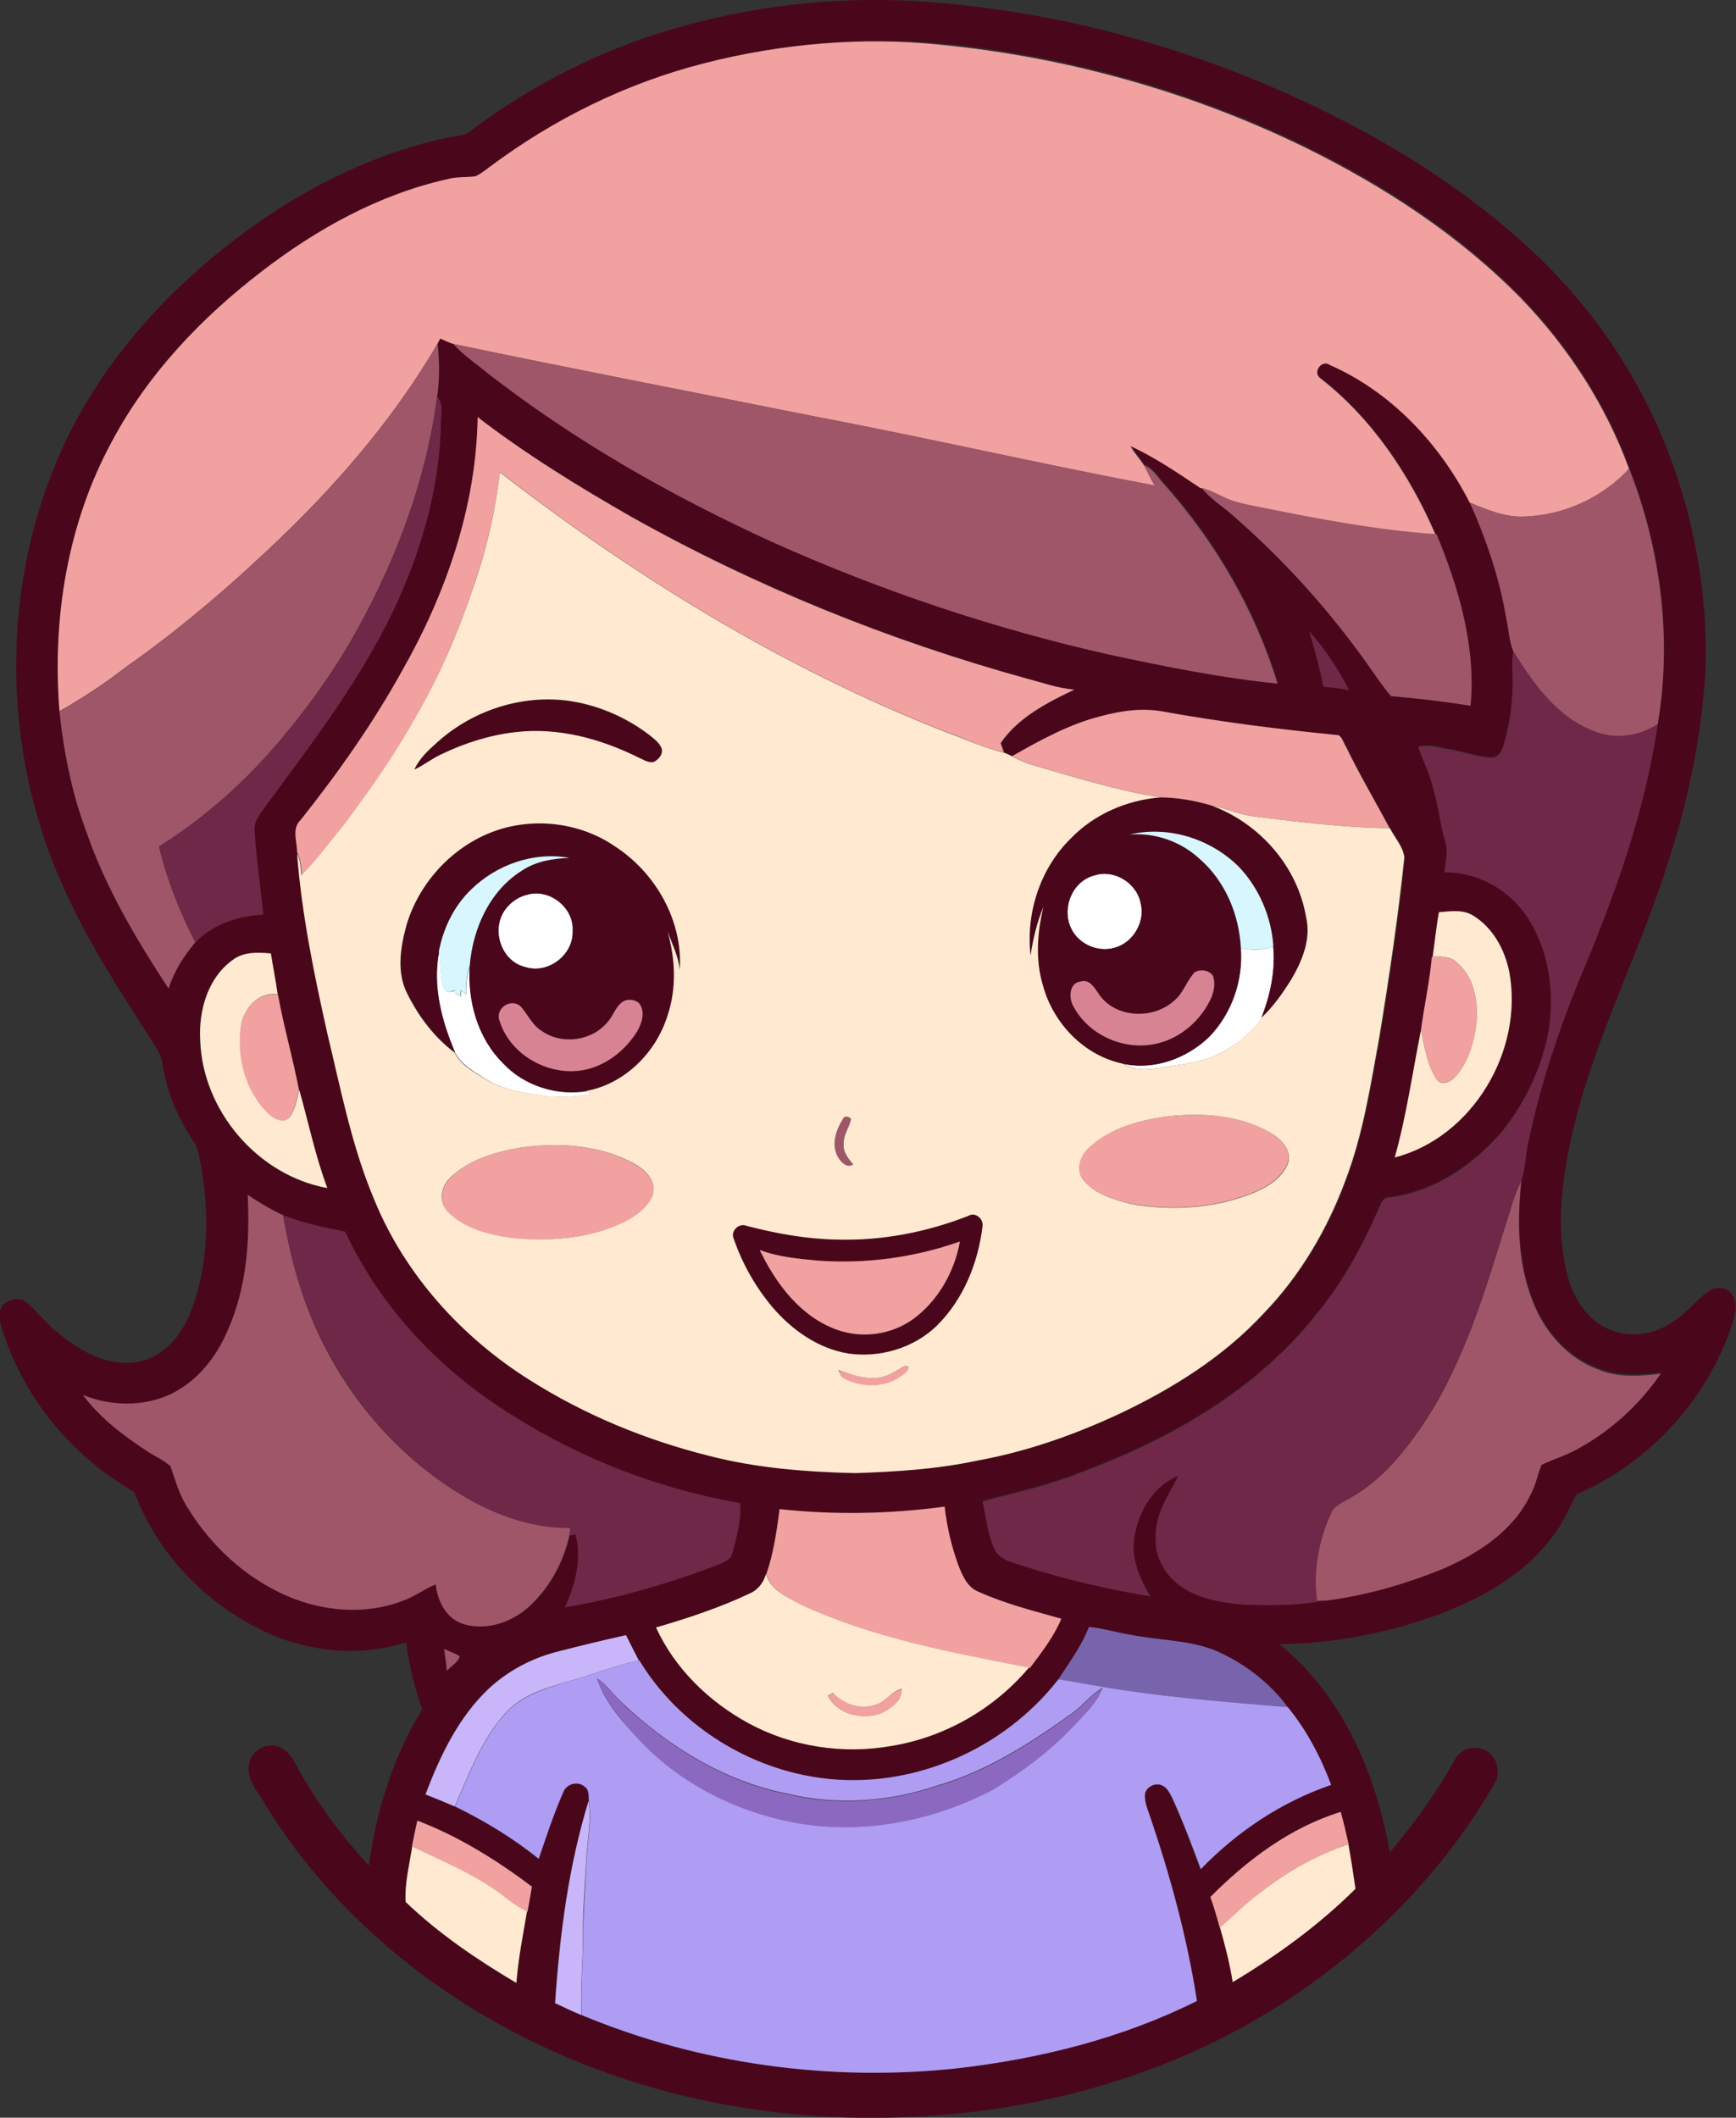 <?xml version="1.0" encoding="iso-8859-1"?>
<!-- Generator: Adobe Illustrator 19.2.0, SVG Export Plug-In . SVG Version: 6.00 Build 0)  -->
<svg version="1.1" id="Layer_1" xmlns="http://www.w3.org/2000/svg" xmlns:xlink="http://www.w3.org/1999/xlink" x="0px" y="0px"
	 viewBox="0 0 636.4 776.3" enable-background="new 0 0 636.4 776.3" xml:space="preserve">
<rect x="0" y="0" width="636.4" height="776.3" fill="#333333" stroke="none"/>
<path fill="#FEFEFE" d="M401.2,320.9c7.1-2.4,15.4,2.6,16.9,9.9c2,6.9-2.5,14.7-9.4,16.6c-6.2,1.9-13.5-1.3-16.1-7.2
	C389.1,332.9,393.1,323,401.2,320.9z"/>
<path fill="#FEFEFE" d="M193.2,328c8.2-2.5,17.3,4.8,16.7,13.3c0.4,8.7-9,15.9-17.4,13.2c-8.3-1.9-12.2-12.3-8.3-19.6
	C186.2,331.5,189.4,328.9,193.2,328z"/>
<path fill="#FEFEFE" d="M454.9,347.6c4,0.7,8.2,1,11.9-0.9c0.9,9.1-1.1,18-4.3,26.4c-4.1,6.3-10.3,10.8-17.1,13.9
	c-6.4,2.9-13.5,3.3-20.3,4.5c-4.6,0.7-9.4,1-13.5-1.6c11.4,2.6,23.6-1.9,31.8-9.9C451.6,371.5,455.8,359.4,454.9,347.6z"/>
<path fill="#FEFEFE" d="M166.8,385.8c-5-11.6-8.3-24.4-5.8-37c0.5,4.4,0.3,9.1,1.7,13.4c0.8,1.9,2.9,1.5,4.4,0.8
	c-1.4,1.2,1.1,1.6,1.7,2.4c0.1-0.6,0.3-1.8,0.3-2.4c0.6,0.5,1.2,1,1.8,1.5c-0.1-3.5,0.2-7.1,1.4-10.4c-0.9,12.9,2.8,26.5,12.2,35.8
	c7.7,8.2,19.7,12,30.8,10.1c0.4,0.2,1.2,0.6,1.7,0.8c-5.4,1.4-11.1,1.5-16.7,1.1c-7.7-1.2-15.7-2.1-22.4-6.4
	C173.7,392.7,169,390.3,166.8,385.8z"/>
<g>
	<g>
		<path fill="#4A071B" d="M246.1,10.8c29-8.6,59.4-12.1,89.6-10.4c43.1,2.7,85.7,12.9,125.6,29.4c36.1,15,70.7,34.8,99.5,61.4
			c25,23,44,52.4,54.4,84.8c7.3,22.5,10.9,46.3,10,70c-1.4,23.1-6,45.9-13,67.9c-11.2,36.6-30,70.7-37.3,108.5
			c-2.9,15-4.2,30.9-0.1,45.8c2.2,7.9,7.1,15.7,14.9,19c8,3.7,17.6,1.9,24.5-3.3c4.4-3,7.6-7.3,11.9-10.4c2.7-2.2,7.2-1.8,9,1.3
			c2.4,3.5,0.7,7.9-0.4,11.5c-9.2,27.2-30.4,50.2-56.8,61.5c-2.6,5-4.8,10.1-8.1,14.6c-10.3,14.4-26.3,23.4-42.5,29.5
			c-18.7,6.8-38.5,10.6-58.4,10.8c23.3,18.6,35.5,47.6,40.6,76.3c8.8-10.4,16.9-21.5,23.5-33.4c1.7-3.7,6-5.7,9.9-4.6
			c5.6,1.3,7.9,8.7,4.7,13.3c-23.7,40.8-60.4,73.5-102.6,94.3c-26.5,12.9-55.2,21.2-84.5,25.1c-32.6,4.2-66,3.6-98.3-2.9
			c-29.8-5.8-58.7-16.6-84.9-32c-32.6-19.2-61-45.9-80.7-78.3c-2.4-4.2-6.4-8.4-5.3-13.7c0.6-5,6.6-8.5,11.2-6.3
			c3.1,1.2,4.8,4.1,6.3,6.9c7.2,13.3,16.3,25.4,26.4,36.5c2.8-20.1,8.9-40,19.6-57.3c-2.8-8-4.9-16.2-5.9-24.6
			c-15.3,5.1-32.2,3.8-47.1-1.8c-23.7-9.6-43.7-29.1-52.6-53.3c-23-13.1-41-35-48.7-60.5c-0.5-2.1-1.1-4.3-0.3-6.4
			c1.4-3.8,7-5.1,9.9-2.3c3.9,3.4,7,7.7,11.1,10.8c8.1,6.8,18.4,12.7,29.3,10.7c9-1.5,15.5-9,18.9-17.1c7.4-18.1,7.5-38.4,3.8-57.4
			c-0.4-2.4-1.1-4.8-2.5-6.7c-5.5-8.3-9.6-17.8-11.1-27.7c-0.3-3.4-2.4-6.2-4.1-9c-11.9-18.5-24-37.1-32.8-57.3
			C0.4,273.9,0.1,213.9,23.1,163.8c14.1-30.7,37.3-56.6,64.1-76.8c22.3-16.9,47.9-30.1,75.3-36.2c3.5-1,7.6-0.6,10.4-3.1
			C194.9,31.2,219.8,18.5,246.1,10.8z M258.5,23.1c-28.5,7.3-55.4,20.5-79,38.1c-1.6,1.2-3.3,2.5-5.1,3.4c-3.5,0.6-7.1,0.1-10.5,1.1
			c-25,5.7-47.9,18.4-68.1,33.9c-22,16.9-41.6,37.5-54.7,62.1c-16.4,30.1-22,65.1-19.3,99c1.6,15.2,4.6,30.3,10,44.5
			c7.1,20.4,18.2,39.1,30,57.1c2-6.3,5.6-11.9,9.8-17c6.5-6.7,15.7-9.8,24.9-10.2c-1-10.3-2.6-20.5-3.2-30.8c-0.3-3.3,2-6,3.8-8.6
			c17.8-24.4,36.6-48.4,49-76.2c9-20.2,15.1-42.1,15.5-64.3c0-3.3,1.1-7-1.3-9.8c0.9-6.5,0.9-13.1,0.2-19.6c0.3-0.5,0.7-1.4,1-1.9
			c1.6,0.7,3.1,1.5,4.8,2c3.6,4.1,8.3,7.1,12.5,10.5c32.1,25.1,67.8,45.2,104.7,62.1c39.5,17.8,80.8,31.6,123,41.1
			c20.5,4.5,41.1,8.6,62,10.7c-8.3-27.1-22.9-52.1-41.7-73.2c-2.3-2.4-4-5.7-7.2-6.8c-1.6-2.4-3.6-4.6-5-7.1
			c9.1,4.2,17.4,9.8,25.6,15.4l0.5,0.1c3.1,4.1,7.8,6.7,11.4,10.3c16.9,14.7,32.2,31.3,45.5,49.3c4.2,5.5,7.9,11.4,12.3,16.8
			c9.8,0.7,19.5,2,29.2,3.5c2-21.6-4.3-43.1-12.5-62.9l-0.3,0c-9.5-22-23.3-42.7-42.4-57.4c-2.6-2.3,0.7-6.8,3.7-4.7
			c22.5,9.9,40.2,28.8,51.3,50.5c6.1,13.6,11,27.8,13.4,42.6c0.9,4,1,8.3,2.6,12.1c-0.5,2.5-0.5,5-0.4,7.5
			c0.3,8.9-0.7,17.9-3.2,26.4c-0.6,2.1-1.8,4.8-4.4,4.9c-5.2-0.2-10.1-2.2-15.2-3c-3.9-0.5-7.9-2.2-11.8-0.9
			c2,5.1,4.3,10.2,5.6,15.5c2,6.6,2.4,13.5,4.6,20c0.8,3.4-0.2,6.9-0.6,10.3c12-0.3,23.4,6.1,30.1,16c8.5,12.6,10.5,28.7,7.9,43.4
			c-2.6,12.8-8.4,25-16.5,35.3c-10.6,12.5-25.2,22.6-41.8,24.6c-2.3,0-3,2.3-3.8,4.1c-6,13.9-13.3,27.2-22.9,38.8
			c-21.9,27.7-53.6,45.8-86.3,57.9c-11.6,4.7-23.9,7.3-36,10.6c1.2,5.8,1.8,11.9,4.3,17.3c1.8,4.1,6.7,4.9,10.5,6.2
			c15.2,4.9,30.8,8.5,46.6,11.2c-3.5-6-6.6-12.7-6-19.8c1.1-10.1,6.6-20.5,16.5-24.4c-3.7,7.1-8.6,14.1-8.4,22.4
			c-0.5,6.9,3.2,13.6,8.6,17.7c7,5.2,16,6.5,24.5,7.2c9.7,0.3,19.5,0.5,29.1-1.7c14.9-1.9,29.5-6,43.4-11.8
			c12.9-5.6,25.7-14,31.9-27.1c1.9-3.4,2.5-7.4,4-10.9c4.1-2,8.6-3.3,12.6-5.5c12.4-6.6,23.1-16.3,31.1-27.9
			c-7.6,1-15.6,1.5-22.8-1.5c-11.3-4-19.9-13.8-24.1-24.9c-5.6-14-5.8-29.4-4.2-44.3c1.6-4.7,1.4-9.9,2.7-14.7
			c4.3-20,10.7-39.6,18.4-58.5c12.8-30.3,24.1-61.5,28.9-94.1c5.2-31.4,1.1-64.2-10.5-93.7c-8.5-23.3-22.3-44.6-39.5-62.4
			c-22.8-23.3-50.4-41.3-79.6-55.6c-41.8-20.3-87.2-33-133.4-37.5C315.9,13.4,286.6,15.9,258.5,23.1z M175.1,152.9
			c-0.5,32.9-11.6,64.7-27.6,93.1c-10.8,19.3-23.6,37.5-37.3,54.8c-3.2,3.1-1.2,7.8-1.2,11.6l0.2,0.5c1.7,22.4,6.2,44.5,11.2,66.4
			c4.9,20.4,8.9,41.1,17.1,60.5c11.2,27.4,32,50.4,57,66.1c20.2,12.8,42.6,22,65.8,27.8c17.5,4.5,35.6,5.9,53.6,6.3
			c14.8-0.5,29.7-1.5,44.2-4.5c18.5-3.3,36.3-9.6,53.3-17.6c19.1-9.1,37.4-20.6,51.9-36.2c13.6-14,23.7-31.2,30.4-49.5
			c6.3-16.7,9-34.4,12.2-51.8c3.6-21.9,6.9-44,9.2-66.1c-0.5-4-3.5-7.1-5.3-10.7l-0.2,0c-5.3-10-11.1-19.7-16-29.9
			c-0.9-1.4-1.3-3.2-2.7-4.2c-21.4-2-42.8-4.8-64-8.6c-7.7-1.5-15.5-0.4-23,1.6c-11.7,2.9-22.3,8.8-32.7,14.6c-1-0.5-1.9-1-2.9-1.3
			c-0.4-1.1-0.8-2.3-1.2-3.4c6.4-9.4,17-14.8,27-19.6c-6.1-0.5-11.8-2.6-17.6-4.1c-50.3-14-99.1-33.7-144.7-59.2
			C212.1,178.3,192.9,166.5,175.1,152.9z M480,231.5c1.9,6.7,3.8,13.4,5.1,20.2c3.2,0.3,6.3,0.7,9.4,1.3
			C490.6,245.3,485.8,238,480,231.5z M525.2,350.7h-0.3c-0.8,9-2.8,18-4,26.9c-3.1,15.6-5.3,31.3-9.6,46.6
			c28.6-7.4,47.3-39.2,42-67.9c-1.6-8.3-6-16.5-13.5-20.9c-3.7-2.2-8.2-1.4-12.3-1.1C526.5,339.8,525.9,345.2,525.2,350.7z
			 M85.3,351.9c-9.2,6.5-12.4,18.6-12,29.4c0.8,25.9,21.1,49.7,46.6,54.3c-4.3-11.7-6.9-24-10.3-36c-2.2-11.7-5.5-23.3-7.7-35
			l-0.2,0c-0.7-5-1.8-10-2.5-15C94.5,349.2,89.3,348.9,85.3,351.9z M90.8,438c0.9,16.7-0.3,33.9-7,49.4c-3.8,8.8-9.7,17-18,22
			c-10.5,6.4-24,6.5-35.2,2c6.3,8.4,14.8,14.9,23.6,20.6c2.8,1.9,6,3.2,8.5,5.5c1.8,5.3,3.4,10.7,6.4,15.4c8.6,13.8,21.1,25.5,36,32
			c13.2,5.8,28.8,7.2,42.5,2c4.4-1.5,8-4.4,12.3-6.1c0.8,5.8,3.5,11.8,9.2,14.2c8.9,3.2,19.1-0.3,25.7-6.7
			c7.1-6.8,12-15.9,14.1-25.5c0.5-0.1,1.6-0.3,2.1-0.3c2.4,9-0.1,18.5-3.9,26.7c18.9-3.2,37.4-8.5,55.3-15.3c2.3-1,5.5-1.9,6.1-4.7
			c1.6-5.9,3.3-12,2.8-18.2c-29.4-5.1-57.9-16-83.2-32c-26.3-16.1-48.5-39.4-61.6-67.5c-7.7-1.5-15.3-3.2-22.7-6
			C99.2,443.4,94.9,440.8,90.8,438z M285.8,553.2c-1.1,8-2.1,16.2-4.9,23.8c-0.9,3.1-3.1,5.9-6.2,7.2c-11,5.2-22.6,9-34.2,12.4
			c6.9,15.1,19.5,27.2,33.9,35.1c15.9,8.6,34.8,11.5,52.5,8.3c19.5-3.2,37.6-13.6,50.3-28.7l0.3,0c4.3-5.7,8.7-11.4,11.5-18
			c-10.2-2.8-20.6-5.5-30.4-9.9c-4.1-1.7-5.9-6-7.4-9.8c-2.5-6.9-4.2-14.1-5-21.4C326.2,555.1,305.9,555.4,285.8,553.2z
			 M399.2,596.4c-2.7,7-7.2,13-11.3,19.2c-17.1,22.1-44.2,36-72.2,36.9c-32.3,1.2-64.6-16.1-81.4-43.8l-0.2,0
			c-1.6-3.1-3.2-6.2-4.7-9.3c-8.6,2-17.2,4-25.7,6.2c-9.1,2.3-17.7,6.9-24.6,13.4c-11.2,10.5-17.9,24.6-23.2,38.8
			c3.6,1.5,7.1,2.9,10.7,4.4c10.9,5.3,21.3,11.6,30.7,19.2c2.7-8.2,5.5-16.5,9-24.4c1.1-3.1,5.4-4.3,7.9-2c1.7,1.2,1.3,3.4,1.5,5.1
			c-7.3,24.1-10.6,49.2-12.3,74.2c3.2,1.5,6.4,3,9.7,4.4c43.2,18,91.1,24.5,137.6,19.5c30.3-3.5,60.5-11,87.9-24.7
			c-3.6-23.2-9.8-46-17.4-68.2c-0.7-2.3-1.6-4.6-1.7-7c-0.1-3,3.5-5,6.1-3.9c2.2,0.8,3.1,3,4.1,5c3.9,8.4,7.1,17.1,10.3,25.8
			c13.3-13.8,29.7-24.7,47.8-30.9c-3.8-10.2-9-20.1-15.9-28.5c-6.7-9-15.9-16.1-26.2-20.6c-9.9-4-20.8-3.7-31.2-5.9
			C409.5,598.5,404.4,596.9,399.2,596.4z M162.8,604.5c0.4,2.6,0.8,5.3,1.1,8c1.5-1.8,4.2-3.1,4.7-5.4
			C166.7,606.1,164.7,605.4,162.8,604.5z M443.7,695.4c1.4,3.6,2.4,7.4,3.4,11.1l0.2-0.1c1.9,6.6,3.6,13.3,4.7,20.1
			c16.1-9.7,31.6-20.9,45-34.2c-0.8-5.4-1.7-10.8-2.6-16.3c-0.9-4-1.8-8-2.9-11.9C473,669.9,457.1,681.8,443.7,695.4z M153,667.4
			c-0.8,3.1-1.4,6.3-1.9,9.5c-0.9,6.7-2.8,13.5-2.4,20.3c12,11.7,26,21.2,40.5,29.6c0.7-8.8,2.4-17.5,3.9-26.2l0.3,0.1
			c0.5-3.1,1.1-6.1,1.6-9.2C182.1,681.9,168.2,673.1,153,667.4z"/>
	</g>
	<path fill="#4A071B" d="M160.3,272.1c12.5-11.3,29.8-17.1,46.5-15.3c11.4,1.3,22.3,6,31.4,12.9c1.6,1.4,3.5,2.8,4.3,4.9
		c0.5,2-1.2,3.9-2.9,4.8c-1.9,0.5-3.7-0.8-5.4-1.5c-14-7-29.8-11.3-45.5-9.4c-9.4,1.1-18.5,4-27,8.1c-3.4,1.6-6.4,4-9.9,5.6
		C153.7,278.1,157.1,275,160.3,272.1z"/>
	<g>
		<path fill="#4A071B" d="M392.6,307.3c8.6-8.9,20.5-14,32.8-15c6.5,0.1,12.8,1.3,19,3.1c17.5,6.5,31.3,22.3,34.4,40.8
			c1.9,8-1.4,16-5.4,22.8c-3.2,5.1-6.6,10-11,14.1c3.3-8.4,5.2-17.3,4.3-26.4c-0.8-10.7-5.2-21.1-12.6-28.9
			c-10.2-10.3-25.7-15.3-40-11.9c9.2-0.7,18.5,2.5,25.3,8.7c9.6,8.2,14.7,20.6,15.4,33c0.9,11.8-3.3,23.9-11.5,32.4
			c-8.2,8-20.4,12.5-31.8,9.9c-14.1-3-25.3-14.7-29.1-28.4c-2.9-9.4-2.2-19.5,0.1-29c-2.4,5.7-3.9,11.7-4.7,17.8
			C376,334.7,381.4,318.3,392.6,307.3z M401.2,320.9c-8.1,2-12.1,11.9-8.6,19.3c2.7,5.9,10,9.1,16.1,7.2c6.8-1.9,11.3-9.7,9.4-16.6
			C416.5,323.5,408.3,318.6,401.2,320.9z M438,356.4c-3.1,3.2-4.2,7.9-7.8,10.7c-7.7,6.9-21.7,6.2-27.5-2.8
			c-1.6-2.1-3.4-5.4-6.5-4.4c-4,0.4-4.4,5.3-3.1,8.3c5.3,10.9,18.4,17,30.2,14.6c9.2-1.8,17-8.6,20.8-17.1c1-2.5,1.5-5.4,0.5-8
			C443.1,355.6,440.1,355.2,438,356.4z"/>
	</g>
	<g>
		<path fill="#4A071B" d="M178.9,305.6c15.1-6.3,33.2-4.5,46.8,4.6c14.9,9.7,24.9,27.3,23.7,45.3c-0.5-5-2.9-9.5-4.5-14.2
			c2.9,10.2,3.4,21.1-0.1,31.2c-4.3,13.4-15.6,24.8-29.6,27.3c-11.1,1.9-23-1.8-30.8-10.1c-9.4-9.3-13.1-22.9-12.2-35.8
			c1.1-13.6,7.3-27.5,19.2-34.9c5.1-3.4,11.3-4.4,17.3-4.6c-13-2.4-26.7,2.5-36.1,11.7c-6.2,6-10.1,14.1-11.6,22.6
			c-2.5,12.6,0.9,25.4,5.8,37c-7.4-5.5-13.2-13.1-17.3-21.4c-4.2-8-2.6-17.4-0.3-25.7C153.7,324.1,164.8,311.5,178.9,305.6z
			 M193.2,328c-3.8,0.9-7.1,3.5-8.9,6.9c-3.9,7.3,0,17.7,8.3,19.6c8.3,2.8,17.7-4.5,17.4-13.2C210.6,332.8,201.4,325.5,193.2,328z
			 M229.1,366.8c-3.2,1.4-4,5.3-6.3,7.7c-5.8,7.1-17,8.6-24.4,3.2c-3.6-2.2-5-6.3-7.9-9.2c-3.9-2.6-9,1.4-7.3,5.8
			c4.2,13.3,20.1,21.3,33.4,17.2c7.1-2.1,13-7.2,16.9-13.4c1.8-3,3.2-7.3,0.8-10.4C232.9,366.5,230.8,366.1,229.1,366.8z"/>
	</g>
	<g>
		<path fill="#4A071B" d="M355,445.7c2.5-1.5,5.5,0.9,5.3,3.6c-1.6,13.6-7,27-16.9,36.7c-8.4,8.1-20.7,11.7-32.2,10.1
			c-11.2-1.8-20.9-8.7-28.1-17.2c-6.1-7.3-10.9-15.8-14-24.8c-1.4-2.9,1.9-6.1,4.8-4.8c10.8,2.8,21.8,4.8,32.9,5
			C323.2,454.9,339.6,451.6,355,445.7z M299.7,462.1c-7.2-0.7-14.4-1.4-21.2-3.8c5.9,12.3,14.9,24.3,28.2,29.2
			c9.3,3.4,20.1,1.9,28.1-3.9c9.2-6.7,15.1-17.3,17.1-28.4C335.2,461,317.3,463.5,299.7,462.1z"/>
	</g>
</g>
<g>
	<path fill="#F0A1A0" d="M258.5,23.1c28-7.1,57.4-9.7,86.2-6.7c46.2,4.5,91.6,17.2,133.4,37.5c29.1,14.3,56.8,32.3,79.6,55.6
		c17.2,17.8,31,39.1,39.5,62.4c-9.8,10.6-24,17.1-38.4,17.5c-7.1,0.3-13.6-2.5-20-5.1c-11.1-21.7-28.8-40.6-51.3-50.5
		c-2.9-2.1-6.3,2.5-3.7,4.7c19.1,14.8,32.9,35.5,42.4,57.4c-21.7-1.4-43.1-5.6-64.4-9.9c-3.2-0.7-6.4-1.3-9.5-2.2
		c-4.1-1.2-7.6-3.9-11.8-4.8l-0.5-0.1c-8.3-5.6-16.6-11.2-25.6-15.4c1.4,2.6,3.4,4.7,5,7.1c1.3,2.5,2.5,5,3.9,7.4
		c-42.3-8-84.3-17.7-126.5-25.7c-43.5-8.7-87.1-17.1-130.6-26.2c-1.7-0.5-3.2-1.3-4.8-2c-0.3,0.5-0.7,1.4-1,1.9
		c-14.9,25.5-34.1,48.3-55.2,68.9c-18.4,17.8-37.7,34.6-58.6,49.3c-7.9,6.1-16.1,11.6-24.8,16.5c-2.7-33.9,2.9-68.9,19.3-99
		c13.1-24.6,32.7-45.2,54.7-62.1C116,84,138.9,71.3,163.9,65.7c3.4-1,7.1-0.6,10.5-1.1c1.8-0.9,3.5-2.2,5.1-3.4
		C203.1,43.5,230,30.3,258.5,23.1z"/>
	<path fill="#F0A1A0" d="M175.1,152.9c17.8,13.7,37,25.5,56.4,36.6c45.6,25.6,94.4,45.3,144.7,59.2c5.8,1.5,11.5,3.6,17.6,4.1
		c-10,4.8-20.6,10.2-27,19.6c0.4,1.1,0.8,2.3,1.2,3.4c-5.1-1.2-10-3-14.9-5.1c-61.5-23.1-118.1-57.6-169.9-97.7
		c-1.7,14.9-5.1,29.5-10.2,43.6c-5.5,16.3-12.4,32.1-20.9,47c-7.5,13.5-16.5,26.1-25.7,38.5c-5.2,6.2-9.9,12.9-15.7,18.6
		c-0.3-2.7-0.4-5.5-1.6-7.9l-0.2-0.5c0-3.8-2-8.5,1.2-11.6c13.8-17.3,26.6-35.5,37.3-54.8C163.5,217.6,174.6,185.7,175.1,152.9z"/>
	<path fill="#F0A1A0" d="M403.7,262.5c7.4-2,15.3-3.1,23-1.6c21.2,3.8,42.6,6.5,64,8.6c1.4,0.9,1.8,2.8,2.7,4.2
		c4.9,10.2,10.7,19.9,16,29.9c-16.6-0.2-33.1-2.3-49.5-4.3c-5.3-0.6-10.2-3-15.4-3.9c-6.2-1.9-12.5-3-19-3.1
		c-15.6-2.5-30.8-7.2-46-11.6c-3-0.8-5.8-2-8.5-3.5C381.4,271.3,392,265.4,403.7,262.5z"/>
	<path fill="#F0A1A0" d="M525.2,350.7c3.1-0.1,6.7-0.1,9.1,2.3c6.3,5.5,7.7,14.6,6.9,22.5c-0.9,7-3,14.2-7.9,19.4
		c-1.6,1.7-5,3.1-6.7,0.7c-3.5-5.3-4.3-11.8-5.7-17.9c1.2-9,3.2-17.9,4-26.9H525.2z"/>
	<path fill="#F0A1A0" d="M88.4,375c1.4-5.9,6.9-11.4,13.3-10.4l0.2,0c2.1,11.8,5.5,23.3,7.7,35c-0.9,3.4-1.4,7.2-3.6,10.1
		c-2.1,2.4-5.7,0.7-7.5-1.1C89.6,400.2,86.3,386.9,88.4,375z"/>
	<path fill="#F0A1A0" d="M429.2,409.1c12.2-1.2,25.1-0.2,36.1,5.8c3.7,2.3,8.2,6.2,6.9,11c-1.9,5.6-7.4,9-12.6,11.2
		c-14.1,5.8-29.9,6.8-44.9,4.2c-6.5-1.5-13.6-3.7-17.9-9.1c-2.9-3.9-0.6-9.1,2.7-12C407.7,413.1,418.7,410.4,429.2,409.1z"/>
	<path fill="#F0A1A0" d="M190.1,420.8c14.2-2.1,29.6-1.3,42.4,5.9c4,2.2,8.3,6.3,6.8,11.4c-1.8,4.8-6.4,7.9-10.8,10.1
		c-12.7,6-27.2,6.9-41,5.7c-8.4-1.3-17.4-3.4-23.4-9.7c-3.4-3.5-2.4-9.2,1-12.4C171.7,425.2,181.1,422.4,190.1,420.8z"/>
	<path fill="#F0A1A0" d="M299.7,462.1c17.6,1.3,35.5-1.1,52.2-7c-2,11.1-8,21.7-17.1,28.4c-8,5.8-18.8,7.3-28.1,3.9
		c-13.3-4.8-22.3-16.9-28.2-29.2C285.3,460.8,292.5,461.4,299.7,462.1z"/>
	<path fill="#F0A1A0" d="M327.4,503.1c1.9-0.6,4-3.2,5.9-1.8c-0.3,1.7-1.9,2.5-3.2,3.5c-6,4-14.1,3.9-20.4,0.7
		c-1.4-0.5-1.7-2-2.2-3.2C313.8,504.5,321.2,506.9,327.4,503.1z"/>
	<path fill="#F0A1A0" d="M285.8,553.2c20.1,2.2,40.5,1.8,60.5-0.9c0.8,7.3,2.5,14.5,5,21.4c1.5,3.8,3.3,8.2,7.4,9.8
		c9.7,4.4,20.1,7,30.4,9.9c-2.8,6.6-7.2,12.3-11.5,18l-0.3,0c-28.3-5.5-57.1-10.8-83.4-23c-5-2.7-11.2-5.3-13-11.3
		C283.6,569.4,284.7,561.3,285.8,553.2z"/>
	<path fill="#F0A1A0" d="M321.1,624.9c3.6-1.2,5.8-5,9.6-5.7c0.2,4.4-3.9,7.1-7.3,8.9c-7,2.7-16.2,0.5-19.8-6.4
		c0.4-0.3,1.3-0.8,1.8-1C309.3,624.6,315.6,627,321.1,624.9z"/>
	<path fill="#F0A1A0" d="M443.7,695.4c13.5-13.6,29.3-25.5,47.8-31.2c1.1,3.9,2,7.9,2.9,11.9c-11.9,4-23,10.3-32.8,18.1
		c-5,3.8-9.4,8.2-14.3,12.2l-0.2,0.1C446.1,702.8,445,699,443.7,695.4z"/>
	<path fill="#F0A1A0" d="M153,667.4c15.2,5.8,29.1,14.5,42,24.2c-0.5,3.1-1.1,6.1-1.6,9.2l-0.3-0.1c-3.2-1.6-6.1-3.7-8.9-5.9
		c-10.1-7.7-21.9-12.5-33.2-17.9C151.6,673.7,152.3,670.5,153,667.4z"/>
</g>
<g>
	<path fill="#9F5668" d="M105.2,194.9c21.1-20.6,40.3-43.4,55.2-68.9c0.7,6.5,0.8,13.1-0.2,19.6c-3.9,29.5-14.3,57.8-28.5,83.8
		c-8.7,16-19.4,30.9-31.3,44.6c-12.2,14.1-26.4,26.4-42.1,36.3c2.9,12.2,7.6,23.9,13.3,35.1c-4.2,5.1-7.8,10.6-9.8,17
		c-11.8-18-22.9-36.7-30-57.1c-5.4-14.3-8.4-29.4-10-44.5c8.6-4.9,16.9-10.4,24.8-16.5C67.5,229.5,86.9,212.7,105.2,194.9z"/>
	<path fill="#9F5668" d="M166.2,126.1c43.4,9.1,87,17.5,130.6,26.2c42.3,8,84.3,17.7,126.5,25.7c-1.4-2.4-2.6-4.9-3.9-7.4
		c3.3,1.2,4.9,4.4,7.2,6.8c18.8,21.1,33.4,46.1,41.7,73.2c-20.9-2.1-41.5-6.3-62-10.7c-42.2-9.5-83.5-23.4-123-41.1
		c-37-16.9-72.6-37.1-104.7-62.1C174.4,133.2,169.8,130.2,166.2,126.1z"/>
	<path fill="#9F5668" d="M597.2,171.8c11.6,29.6,15.8,62.3,10.5,93.7c-6.9,4.6-15.9,5.8-23.6,2.5c-13.4-5.1-22-17.4-29.3-29.1
		c-1.6-3.8-1.7-8.1-2.6-12.1c-2.5-14.8-7.3-29-13.4-42.6c6.4,2.6,13,5.5,20,5.1C573.2,188.9,587.4,182.4,597.2,171.8z"/>
	<path fill="#9F5668" d="M440.6,178.9c4.2,0.9,7.7,3.6,11.8,4.8c3.1,1,6.3,1.6,9.5,2.2c21.3,4.3,42.7,8.4,64.4,9.9l0.3,0
		c8.2,19.8,14.5,41.3,12.5,62.9c-9.7-1.5-19.4-2.7-29.2-3.5c-4.4-5.3-8.1-11.3-12.3-16.8c-13.3-18-28.6-34.6-45.5-49.3
		C448.3,185.6,443.7,183,440.6,178.9z"/>
	<path fill="#9F5668" d="M308.9,410.4c0.4-1.5,2.4-1.3,3.1-0.1c-0.7,3.1-2.9,5.8-2.7,9.1c-0.4,3,1.7,5.4,3.5,7.5
		c-2.4,1.3-4.6-1-5.7-2.9C304.7,419.6,306.4,414.3,308.9,410.4z"/>
	<path fill="#9F5668" d="M553.7,443.5c1-3.6,2.3-7.2,4-10.6c-1.6,14.8-1.4,30.2,4.2,44.3c4.3,11.1,12.8,20.8,24.1,24.9
		c7.2,3,15.2,2.4,22.8,1.5c-8,11.6-18.7,21.3-31.1,27.9c-4,2.2-8.5,3.5-12.6,5.5c-1.5,3.6-2.1,7.5-4,10.9
		c-6.2,13.1-19,21.5-31.9,27.1c-13.9,5.7-28.5,9.9-43.4,11.8c-0.8,0-2.3,0.1-3.1,0.1c-1.4-10.9,0.6-22.1,5.2-32.1
		c1-2.6,3.8-3.8,6-5.1c6.3-3.3,11.9-8,16.7-13.2c9.5-10.7,17.2-22.9,23-36C542.2,482.1,547.6,462.6,553.7,443.5z"/>
	<path fill="#9F5668" d="M90.8,438c4.2,2.8,8.5,5.4,13,7.5c3,18,8.2,35.7,17.1,51.7c8.3,15.2,19.6,28.9,32.9,39.9
		c15.6,12.8,34.6,23.2,55.3,23c-0.1,0.7-0.3,2-0.4,2.7c-2.1,9.6-7,18.7-14.1,25.5c-6.6,6.4-16.8,10-25.7,6.7
		c-5.7-2.3-8.5-8.4-9.2-14.2c-4.3,1.7-7.9,4.6-12.3,6.1c-13.7,5.2-29.2,3.8-42.5-2c-15-6.6-27.5-18.2-36-32
		c-3.1-4.7-4.6-10.2-6.4-15.4c-2.5-2.3-5.7-3.6-8.5-5.5c-8.8-5.7-17.3-12.2-23.6-20.6c11.2,4.5,24.7,4.4,35.2-2
		c8.3-5,14.3-13.2,18-22C90.4,471.9,91.7,454.7,90.8,438z"/>
	<path fill="#9F5668" d="M162.8,604.5c1.9,0.8,3.9,1.6,5.7,2.6c-0.5,2.3-3.2,3.6-4.7,5.4C163.6,609.8,163.2,607.2,162.8,604.5z"/>
</g>
<g>
	<path fill="#6F2847" d="M131.8,229.4c14.2-26,24.6-54.3,28.5-83.8c2.5,2.7,1.3,6.5,1.3,9.8c-0.4,22.3-6.5,44.1-15.5,64.3
		c-12.4,27.7-31.1,51.8-49,76.2c-1.8,2.6-4.1,5.2-3.8,8.6c0.6,10.3,2.2,20.5,3.2,30.8c-9.2,0.4-18.4,3.5-24.9,10.2
		c-5.7-11.1-10.4-22.9-13.3-35.1c15.7-9.9,30-22.3,42.1-36.3C112.4,260.2,123.1,245.4,131.8,229.4z"/>
	<path fill="#6F2847" d="M480,231.5c5.8,6.5,10.6,13.8,14.6,21.5c-3.1-0.6-6.3-1-9.4-1.3C483.9,244.9,481.9,238.2,480,231.5z"/>
	<path fill="#6F2847" d="M554.8,238.8c7.3,11.7,15.9,24,29.3,29.1c7.7,3.3,16.7,2.1,23.6-2.5c-4.7,32.6-16.1,63.9-28.9,94.1
		c-7.7,19-14.2,38.5-18.4,58.5c-1.2,4.8-1,10-2.7,14.7c-1.7,3.4-3,7-4,10.6c-6.1,19.2-11.5,38.7-20,57c-5.9,13-13.5,25.3-23,36
		c-4.8,5.2-10.4,9.9-16.7,13.2c-2.3,1.3-5,2.4-6,5.1c-4.6,10-6.6,21.2-5.2,32.1c0.8,0,2.3-0.1,3.1-0.1c-9.5,2.1-19.4,1.9-29.1,1.7
		c-8.5-0.7-17.5-2-24.5-7.2c-5.5-4.1-9.2-10.8-8.6-17.7c-0.2-8.3,4.7-15.4,8.4-22.4c-9.9,3.8-15.4,14.3-16.5,24.4
		c-0.6,7.1,2.5,13.8,6,19.8c-15.8-2.7-31.4-6.2-46.6-11.2c-3.8-1.3-8.7-2.1-10.5-6.2c-2.4-5.5-3-11.5-4.3-17.3
		c12.1-3.3,24.4-5.8,36-10.6c32.7-12.1,64.4-30.2,86.3-57.9c9.6-11.6,17-25,22.9-38.8c0.8-1.7,1.5-4.1,3.8-4.1
		c16.6-2,31.2-12.1,41.8-24.6c8.1-10.3,13.9-22.5,16.5-35.3c2.6-14.7,0.6-30.8-7.9-43.4c-6.7-9.8-18.1-16.2-30.1-16
		c0.4-3.4,1.4-6.9,0.6-10.3c-2.1-6.5-2.6-13.4-4.6-20c-1.3-5.4-3.6-10.4-5.6-15.5c3.9-1.3,7.9,0.4,11.8,0.9c5.1,0.8,10,2.8,15.2,3
		c2.6-0.1,3.7-2.8,4.4-4.9c2.5-8.5,3.5-17.5,3.2-26.4C554.2,243.8,554.3,241.3,554.8,238.8z"/>
	<path fill="#6F2847" d="M103.8,445.5c7.3,2.8,15,4.5,22.7,6c13.1,28.1,35.3,51.4,61.6,67.5c25.3,16,53.8,26.9,83.2,32
		c0.5,6.2-1.2,12.3-2.8,18.2c-0.6,2.9-3.7,3.7-6.1,4.7c-17.9,6.8-36.4,12.1-55.3,15.3c3.8-8.2,6.3-17.8,3.9-26.7
		c-0.5,0.1-1.6,0.3-2.1,0.3c0.1-0.7,0.3-2.1,0.4-2.7c-20.7,0.2-39.7-10.1-55.3-23c-13.4-11.1-24.6-24.7-32.9-39.9
		C112,481.3,106.8,463.5,103.8,445.5z"/>
</g>
<g>
	<g>
		<path fill="#FFE9D0" d="M173,216.7c5.1-14.1,8.5-28.7,10.2-43.6c51.8,40.1,108.5,74.6,169.9,97.7c4.8,2,9.8,3.8,14.9,5.1
			c1,0.3,2,0.9,2.9,1.3c2.7,1.5,5.5,2.7,8.5,3.5c15.2,4.4,30.3,9.1,46,11.6c-12.3,1-24.2,6.1-32.8,15c-11.3,11-16.6,27.4-14.8,43
			c0.9-6.1,2.3-12.1,4.7-17.8c-2.3,9.5-3,19.6-0.1,29c3.8,13.7,15,25.4,29.1,28.4c4.1,2.6,9,2.3,13.5,1.6c6.8-1.2,13.9-1.6,20.3-4.5
			c6.7-3,13-7.6,17.1-13.9c4.4-4.1,7.8-9,11-14.1c4-6.8,7.3-14.8,5.4-22.8c-3.1-18.5-17-34.3-34.4-40.8c5.2,0.9,10.1,3.3,15.4,3.9
			c16.4,2,32.9,4.1,49.5,4.3l0.2,0c1.8,3.5,4.8,6.7,5.3,10.7c-2.3,22.1-5.6,44.1-9.2,66.1c-3.2,17.5-5.9,35.2-12.2,51.8
			c-6.7,18.3-16.8,35.5-30.4,49.5c-14.5,15.6-32.8,27.1-51.9,36.2c-17,8-34.8,14.3-53.3,17.6c-14.5,3.1-29.4,4-44.2,4.5
			c-18-0.4-36.1-1.8-53.6-6.3c-23.2-5.8-45.6-15-65.8-27.8c-25-15.7-45.8-38.7-57-66.1c-8.2-19.4-12.2-40.2-17.1-60.5
			c-4.9-21.9-9.5-44-11.2-66.4c1.3,2.4,1.3,5.2,1.6,7.9c5.8-5.7,10.5-12.4,15.7-18.6c9.2-12.4,18.2-25,25.7-38.5
			C160.6,248.8,167.5,232.9,173,216.7z M160.3,272.1c-3.3,2.9-6.6,6-8.4,10c3.5-1.6,6.4-4,9.9-5.6c8.5-4.1,17.6-7,27-8.1
			c15.7-1.9,31.5,2.4,45.5,9.4c1.7,0.7,3.4,2,5.4,1.5c1.7-0.9,3.4-2.7,2.9-4.8c-0.7-2.1-2.6-3.5-4.3-4.9c-9.1-7-20-11.6-31.4-12.9
			C190.1,254.9,172.8,260.8,160.3,272.1z M178.9,305.6c-14.2,6-25.3,18.5-29.8,33.2c-2.3,8.3-3.9,17.7,0.3,25.7
			c4.1,8.2,9.9,15.9,17.3,21.4c2.1,4.5,6.9,6.9,10.9,9.5c6.7,4.3,14.8,5.2,22.4,6.4c5.6,0.4,11.3,0.4,16.7-1.1
			c-0.4-0.2-1.2-0.6-1.7-0.8c14-2.6,25.4-14,29.6-27.3c3.5-10.1,3-21,0.1-31.2c1.7,4.7,4,9.2,4.5,14.2c1.2-18-8.8-35.6-23.7-45.3
			C212.2,301.1,194,299.2,178.9,305.6z M429.2,409.1c-10.5,1.3-21.5,4-29.6,11.2c-3.3,2.8-5.6,8-2.7,12c4.3,5.4,11.4,7.5,17.9,9.1
			c14.9,2.6,30.8,1.6,44.9-4.2c5.2-2.2,10.7-5.6,12.6-11.2c1.2-4.9-3.2-8.8-6.9-11C454.4,408.9,441.4,407.9,429.2,409.1z
			 M308.9,410.4c-2.5,3.9-4.2,9.2-1.8,13.6c1.1,1.9,3.2,4.3,5.7,2.9c-1.8-2.2-3.8-4.5-3.5-7.5c-0.2-3.3,2-6,2.7-9.1
			C311.3,409.1,309.3,408.9,308.9,410.4z M190.1,420.8c-9,1.6-18.3,4.4-25,10.9c-3.4,3.1-4.5,8.8-1,12.4c6,6.3,15.1,8.5,23.4,9.7
			c13.8,1.3,28.3,0.4,41-5.7c4.4-2.2,9-5.3,10.8-10.1c1.5-5.1-2.8-9.2-6.8-11.4C219.7,419.5,204.3,418.7,190.1,420.8z M355,445.7
			c-15.3,6-31.8,9.2-48.3,8.7c-11.1-0.2-22.1-2.2-32.9-5c-2.9-1.3-6.2,1.9-4.8,4.8c3.1,9,7.9,17.5,14,24.8
			c7.2,8.5,16.9,15.4,28.1,17.2c11.5,1.6,23.8-2,32.2-10.1c9.9-9.7,15.3-23.2,16.9-36.7C360.5,446.6,357.4,444.2,355,445.7z
			 M327.4,503.1c-6.3,3.9-13.6,1.5-20-0.9c0.5,1.2,0.9,2.7,2.2,3.2c6.3,3.2,14.4,3.4,20.4-0.7c1.2-0.9,2.8-1.8,3.2-3.5
			C331.4,499.9,329.3,502.5,327.4,503.1z"/>
	</g>
	<path fill="#FFE9D0" d="M525.2,350.7c0.8-5.4,1.3-10.9,2.3-16.3c4.1-0.3,8.5-1.1,12.3,1.1c7.4,4.4,11.9,12.6,13.5,20.9
		c5.3,28.6-13.4,60.5-42,67.9c4.3-15.3,6.5-31.1,9.6-46.6c1.4,6.1,2.2,12.6,5.7,17.9c1.7,2.5,5,1.1,6.7-0.7c4.9-5.2,7-12.5,7.9-19.4
		c0.8-7.9-0.6-17-6.9-22.5C531.8,350.5,528.3,350.6,525.2,350.7z"/>
	<path fill="#FFE9D0" d="M85.3,351.9c4-3.1,9.3-2.8,14-2.4c0.8,5,1.8,10,2.5,15c-6.5-1-11.9,4.5-13.3,10.4
		c-2.1,11.9,1.2,25.1,10.1,33.6c1.9,1.8,5.4,3.5,7.5,1.1c2.2-2.9,2.7-6.6,3.6-10.1c3.4,12,5.9,24.3,10.3,36
		c-25.5-4.6-45.8-28.4-46.6-54.3C72.8,370.6,76.1,358.5,85.3,351.9z"/>
	<g>
		<path fill="#FFE9D0" d="M280.8,577c1.7,6,8,8.6,13,11.3c26.3,12.2,55.1,17.5,83.4,23c-12.7,15.1-30.8,25.5-50.3,28.7
			c-17.8,3.2-36.7,0.3-52.5-8.3c-14.5-7.9-27-20-33.9-35.1c11.6-3.4,23.2-7.2,34.2-12.4C277.8,582.9,279.9,580.2,280.8,577z
			 M321.1,624.9c-5.6,2.1-11.8-0.2-15.8-4.3c-0.4,0.3-1.3,0.8-1.8,1c3.6,7,12.8,9.1,19.8,6.4c3.4-1.8,7.5-4.4,7.3-8.9
			C326.9,619.9,324.8,623.7,321.1,624.9z"/>
	</g>
	<path fill="#FFE9D0" d="M461.5,694.2c9.8-7.8,20.9-14.1,32.8-18.1c1,5.4,1.8,10.8,2.6,16.3c-13.4,13.3-28.8,24.5-45,34.2
		c-1.1-6.8-2.8-13.5-4.7-20.1C452.1,702.4,456.5,697.9,461.5,694.2z"/>
	<path fill="#FFE9D0" d="M148.7,697.2c-0.4-6.8,1.4-13.6,2.4-20.3c11.3,5.4,23.1,10.2,33.2,17.9c2.8,2.2,5.7,4.3,8.9,5.9
		c-1.5,8.7-3.2,17.3-3.9,26.2C174.8,718.3,160.8,708.8,148.7,697.2z"/>
</g>
<g>
	<path fill="#D7F6FD" d="M414.2,305.9c14.2-3.3,29.7,1.6,40,11.9c7.4,7.8,11.8,18.2,12.6,28.9c-3.7,1.9-7.9,1.6-11.9,0.9
		c-0.6-12.4-5.8-24.8-15.4-33C432.7,308.4,423.4,305.2,414.2,305.9z"/>
	<path fill="#D7F6FD" d="M172.6,326.2c9.3-9.2,23.1-14.1,36.1-11.7c-6,0.2-12.2,1.2-17.3,4.6c-11.9,7.4-18.1,21.3-19.2,34.9
		c-1.2,3.3-1.4,6.9-1.4,10.4c-0.6-0.5-1.2-1-1.8-1.5c-0.1,0.6-0.2,1.8-0.3,2.4c-0.6-0.8-3.1-1.1-1.7-2.4c-1.5,0.7-3.7,1.2-4.4-0.8
		c-1.4-4.3-1.2-8.9-1.7-13.4C162.5,340.3,166.4,332.2,172.6,326.2z"/>
</g>
<g>
	<path fill="#D88394" d="M438,356.4c2.1-1.2,5.1-0.8,6.6,1.2c1,2.6,0.5,5.5-0.5,8c-3.8,8.5-11.6,15.3-20.8,17.1
		c-11.8,2.4-24.9-3.6-30.2-14.6c-1.3-3-0.9-7.9,3.1-8.3c3.2-1,5,2.3,6.5,4.4c5.8,9,19.8,9.7,27.5,2.8
		C433.8,364.3,434.9,359.6,438,356.4z"/>
	<path fill="#D88394" d="M229.1,366.8c1.8-0.6,3.8-0.3,5.2,1c2.4,3.1,1,7.4-0.8,10.4c-3.9,6.2-9.8,11.2-16.9,13.4
		c-13.3,4.1-29.2-3.9-33.4-17.2c-1.8-4.4,3.4-8.4,7.3-5.8c2.9,2.8,4.3,7,7.9,9.2c7.4,5.4,18.6,3.9,24.4-3.2
		C225.1,372,225.9,368.2,229.1,366.8z"/>
</g>
<g>
	<path fill="#7864AC" d="M399.2,596.4c5.2,0.5,10.3,2.1,15.5,2.9c10.3,2.1,21.3,1.8,31.2,5.9c10.3,4.5,19.5,11.6,26.2,20.6
		c-19.8-1.7-39.6-3.2-59.3-6.1c-8.3-1.1-16.5-2.9-24.8-4.1C392,609.4,396.5,603.4,399.2,596.4z"/>
</g>
<g>
	<path fill="#C8B5FA" d="M203.8,605.6c8.5-2.2,17.1-4.3,25.7-6.2c1.5,3.1,3.1,6.2,4.7,9.3c-9,1.9-17.5,5.4-26.4,7.8
		c-8.3,2.5-17.2,5.1-23,12c-8.5,9.7-13,22.1-18.1,33.7c-3.5-1.5-7.1-3-10.7-4.4c5.3-14.1,12.1-28.3,23.2-38.8
		C186.1,612.6,194.7,608,203.8,605.6z"/>
	<path fill="#C8B5FA" d="M203.5,734.3c1.7-25,4.9-50.2,12.3-74.2c1.1,7.8-0.7,15.5-1,23.3c-0.4,8.7-1.2,17.3-1.1,26
		c0,9.8-1,19.5-0.5,29.3C209.8,737.3,206.6,735.8,203.5,734.3z"/>
</g>
<g>
	<g>
		<path fill="#AF9CF3" d="M234.2,608.7l0.2,0c16.8,27.7,49,45,81.4,43.8c27.9-0.9,55-14.8,72.2-36.9c8.3,1.2,16.5,3,24.8,4.1
			c19.7,2.9,39.5,4.4,59.3,6.1c6.9,8.4,12.1,18.3,15.9,28.5c-18.1,6.2-34.5,17.1-47.8,30.9c-3.2-8.7-6.5-17.4-10.3-25.8
			c-1-1.9-1.9-4.2-4.1-5c-2.6-1.1-6.2,1-6.1,3.9c0,2.4,0.9,4.7,1.7,7c7.6,22.2,13.8,45,17.4,68.2c-27.4,13.7-57.5,21.2-87.9,24.7
			c-46.5,5-94.4-1.5-137.6-19.5c-0.5-9.8,0.4-19.5,0.5-29.3c0-8.7,0.8-17.4,1.1-26c0.3-7.8,2.1-15.5,1-23.3c-0.2-1.8,0.2-4-1.5-5.1
			c-2.5-2.3-6.8-1.1-7.9,2c-3.5,7.9-6.2,16.2-9,24.4c-9.4-7.6-19.8-13.9-30.7-19.2c5.1-11.6,9.6-24,18.1-33.7
			c5.8-6.8,14.8-9.4,23-12C216.7,614.1,225.2,610.6,234.2,608.7z M218.8,615.2c2.9,8.6,8.9,15.6,15.1,22
			c16,17.4,38.5,28.2,61.8,31.5c23.5,3.3,47.7-1.9,68.5-12.9c10.5-6.5,20.6-13.9,29.1-22.9c4-4.4,8.7-8.5,10.9-14.2
			c-4.3,2.4-7.1,6.4-11,9.2c-15.2,10.9-31.3,21.3-49.5,26.6c-17.7,6-36.9,7.4-55.1,3c-22.9-4.5-43.4-17.2-60.2-33
			C225.1,621.6,222.7,617.6,218.8,615.2z"/>
	</g>
</g>
<g>
	<path fill="#8C69C0" d="M218.8,615.2c3.9,2.4,6.3,6.4,9.6,9.5c16.9,15.8,37.3,28.5,60.2,33c18.2,4.4,37.4,2.9,55.1-3
		c18.2-5.3,34.3-15.7,49.5-26.6c3.9-2.8,6.8-6.9,11-9.2c-2.2,5.7-6.9,9.8-10.9,14.2c-8.5,9-18.6,16.4-29.1,22.9
		c-20.9,11-45.1,16.1-68.5,12.9c-23.3-3.4-45.8-14.2-61.8-31.5C227.8,630.7,221.8,623.7,218.8,615.2z"/>
</g>
</svg>
